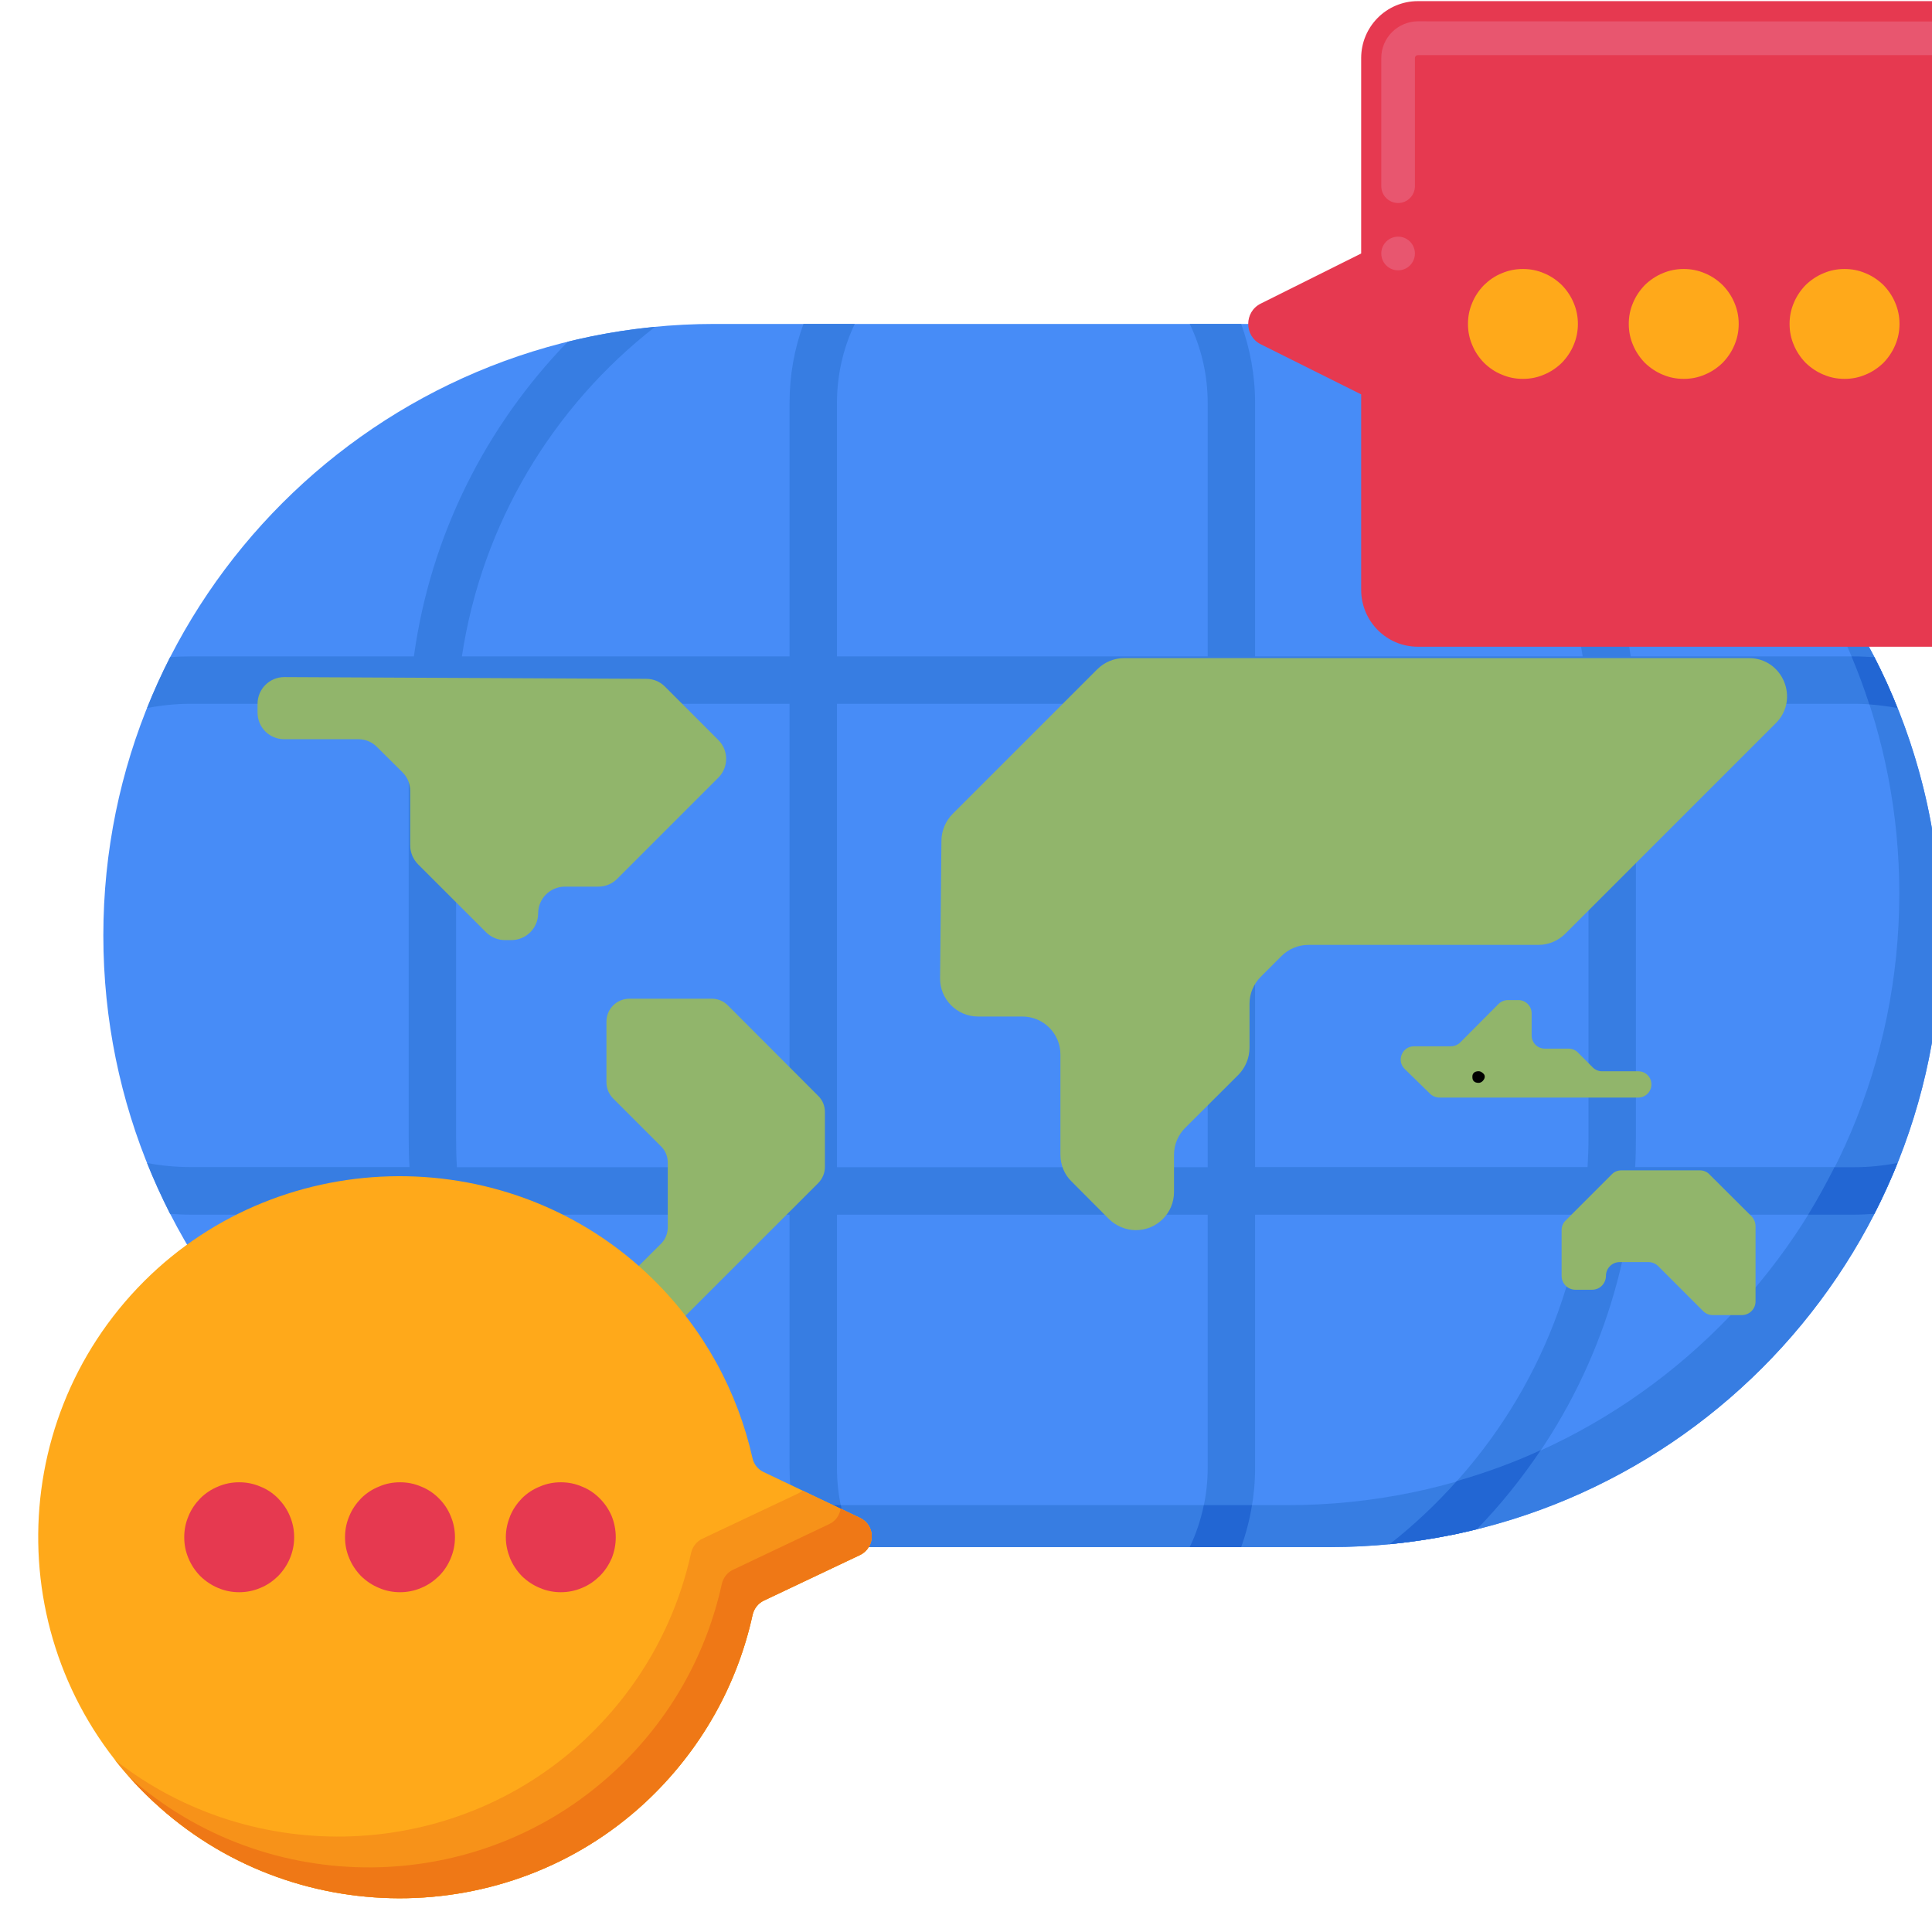 <svg xmlns="http://www.w3.org/2000/svg" xmlns:xlink="http://www.w3.org/1999/xlink" width="52" zoomAndPan="magnify" viewBox="0 0 39 39" height="52" preserveAspectRatio="xMidYMid meet" version="1.0"><defs><g/></defs><path fill="#478cf7" d="M 26.844 31.23 L 14.426 31.23 C 7.609 31.23 2.086 25.703 2.086 18.883 C 2.086 12.066 7.609 6.539 14.426 6.539 L 26.844 6.539 C 33.66 6.539 39.188 12.066 39.188 18.883 C 39.188 25.703 33.66 31.23 26.844 31.23 Z M 26.844 31.23 " fill-opacity="1" fill-rule="nonzero"/><path fill="#377de2" d="M 35.137 9.742 C 37.125 11.934 38.34 14.844 38.34 18.035 C 38.34 24.855 32.812 30.383 25.996 30.383 L 13.578 30.383 C 10.387 30.383 7.477 29.168 5.285 27.18 C 7.543 29.668 10.805 31.23 14.426 31.23 L 26.844 31.23 C 33.66 31.23 39.188 25.703 39.188 18.883 C 39.188 15.258 37.625 12 35.137 9.742 Z M 35.137 9.742 " fill-opacity="1" fill-rule="nonzero"/><path fill="#377de2" d="M 33.008 23.562 C 33.02 23.363 33.023 23.16 33.023 22.961 L 33.023 14.809 C 33.023 14.609 33.02 14.406 33.008 14.207 L 37.426 14.207 C 37.727 14.207 38.02 14.238 38.305 14.293 C 38.164 13.941 38.008 13.598 37.836 13.266 C 37.699 13.258 37.562 13.25 37.426 13.25 L 32.918 13.25 C 32.578 10.801 31.457 8.594 29.812 6.898 C 29.238 6.758 28.648 6.656 28.047 6.598 C 30.102 8.203 31.543 10.559 31.949 13.25 L 25.336 13.25 L 25.336 8.141 C 25.336 7.578 25.234 7.039 25.055 6.539 L 24.016 6.539 C 24.25 7.023 24.379 7.566 24.379 8.141 L 24.379 13.25 L 16.895 13.25 L 16.895 8.141 C 16.895 7.566 17.023 7.023 17.254 6.539 L 16.219 6.539 C 16.035 7.039 15.938 7.578 15.938 8.141 L 15.938 13.25 L 9.324 13.25 C 9.73 10.559 11.168 8.199 13.223 6.598 C 12.621 6.656 12.031 6.758 11.461 6.898 C 9.816 8.594 8.691 10.797 8.355 13.25 L 3.848 13.25 C 3.711 13.25 3.57 13.254 3.434 13.266 C 3.266 13.598 3.109 13.941 2.969 14.293 C 3.254 14.238 3.547 14.207 3.848 14.207 L 8.266 14.207 C 8.254 14.406 8.25 14.609 8.25 14.809 L 8.25 22.961 C 8.25 23.16 8.254 23.363 8.266 23.559 L 3.848 23.559 C 3.547 23.559 3.254 23.531 2.969 23.477 C 3.109 23.828 3.266 24.168 3.434 24.504 C 3.57 24.512 3.711 24.52 3.848 24.52 L 8.355 24.52 C 8.691 26.969 9.816 29.176 11.461 30.871 C 12.035 31.012 12.621 31.113 13.223 31.172 C 11.168 29.566 9.73 27.211 9.324 24.52 L 15.938 24.52 L 15.938 29.629 C 15.938 30.191 16.035 30.73 16.219 31.23 L 17.254 31.23 C 17.023 30.742 16.895 30.199 16.895 29.629 L 16.895 24.52 L 24.379 24.52 L 24.379 29.629 C 24.379 30.199 24.25 30.742 24.016 31.23 L 25.055 31.23 C 25.234 30.73 25.336 30.191 25.336 29.629 L 25.336 24.52 L 31.949 24.52 C 31.543 27.211 30.102 29.566 28.047 31.172 C 28.648 31.113 29.238 31.012 29.812 30.871 C 31.457 29.176 32.578 26.969 32.918 24.52 L 37.426 24.52 C 37.562 24.52 37.699 24.512 37.836 24.504 C 38.008 24.168 38.164 23.828 38.305 23.477 C 38.02 23.531 37.727 23.559 37.426 23.559 L 33.008 23.559 Z M 9.223 23.562 C 9.211 23.363 9.207 23.16 9.207 22.961 L 9.207 14.809 C 9.207 14.609 9.211 14.406 9.223 14.207 L 15.938 14.207 L 15.938 23.562 Z M 16.895 23.562 L 16.895 14.207 L 24.379 14.207 L 24.379 23.562 Z M 25.336 23.562 L 25.336 14.207 L 32.047 14.207 C 32.059 14.406 32.066 14.609 32.066 14.809 L 32.066 22.961 C 32.066 23.16 32.059 23.363 32.047 23.559 L 25.336 23.559 Z M 25.336 23.562 " fill-opacity="1" fill-rule="nonzero"/><path fill="#2266d3" d="M 31.102 29.273 C 30.559 29.523 29.992 29.73 29.406 29.898 C 28.992 30.363 28.539 30.789 28.051 31.172 C 28.059 31.168 28.07 31.168 28.082 31.168 C 28.117 31.164 28.156 31.16 28.191 31.156 C 28.344 31.141 28.492 31.121 28.641 31.098 C 28.695 31.09 28.75 31.082 28.805 31.074 C 28.957 31.051 29.109 31.023 29.258 30.992 C 29.289 30.988 29.32 30.98 29.352 30.977 C 29.508 30.941 29.664 30.906 29.816 30.867 C 30.289 30.379 30.719 29.844 31.102 29.273 Z M 31.102 29.273 " fill-opacity="1" fill-rule="nonzero"/><path fill="#2266d3" d="M 12.254 30.309 C 11.738 30.254 11.234 30.168 10.742 30.051 C 10.965 30.332 11.203 30.605 11.453 30.863 C 11.539 30.887 11.621 30.906 11.703 30.926 C 11.746 30.938 11.785 30.945 11.828 30.953 C 12.016 30.996 12.203 31.031 12.391 31.062 C 12.434 31.07 12.477 31.074 12.52 31.082 C 12.676 31.105 12.836 31.129 12.996 31.145 C 13.043 31.152 13.09 31.156 13.141 31.164 C 13.168 31.164 13.195 31.168 13.219 31.168 C 12.879 30.902 12.559 30.613 12.254 30.309 Z M 12.254 30.309 " fill-opacity="1" fill-rule="nonzero"/><path fill="#2266d3" d="M 37.426 23.562 L 37.031 23.562 C 36.867 23.887 36.691 24.207 36.5 24.52 L 37.426 24.52 C 37.562 24.52 37.699 24.512 37.832 24.504 C 37.859 24.457 37.883 24.41 37.906 24.363 C 37.945 24.281 37.984 24.203 38.02 24.125 C 38.066 24.027 38.109 23.93 38.152 23.832 C 38.188 23.75 38.223 23.672 38.258 23.59 C 38.273 23.551 38.285 23.516 38.301 23.477 C 38.016 23.531 37.723 23.562 37.426 23.562 Z M 37.426 23.562 " fill-opacity="1" fill-rule="nonzero"/><path fill="#2266d3" d="M 16.219 31.23 L 17.254 31.23 C 17.129 30.965 17.031 30.68 16.973 30.383 L 16 30.383 C 16.047 30.676 16.121 30.957 16.219 31.23 Z M 16.219 31.23 " fill-opacity="1" fill-rule="nonzero"/><path fill="#2266d3" d="M 38.09 13.789 C 38.008 13.613 37.926 13.438 37.836 13.266 C 37.699 13.258 37.562 13.25 37.426 13.25 L 37.375 13.25 C 37.508 13.566 37.629 13.891 37.734 14.219 C 37.926 14.234 38.117 14.258 38.301 14.293 C 38.25 14.16 38.195 14.027 38.137 13.898 C 38.121 13.863 38.105 13.824 38.09 13.789 Z M 38.09 13.789 " fill-opacity="1" fill-rule="nonzero"/><path fill="#2266d3" d="M 25.273 30.383 L 24.301 30.383 C 24.238 30.68 24.145 30.965 24.016 31.23 L 25.055 31.23 C 25.152 30.957 25.227 30.676 25.273 30.383 Z M 25.273 30.383 " fill-opacity="1" fill-rule="nonzero"/><path fill="#91b56b" d="M 12.457 17.742 C 12.355 17.844 12.219 17.898 12.074 17.898 L 11.402 17.898 C 11.105 17.898 10.863 18.141 10.863 18.438 C 10.863 18.734 10.621 18.977 10.324 18.977 L 10.191 18.977 C 10.047 18.977 9.91 18.918 9.809 18.816 L 8.441 17.449 C 8.34 17.348 8.281 17.211 8.281 17.066 L 8.281 15.969 C 8.281 15.828 8.227 15.691 8.125 15.59 L 7.613 15.082 C 7.516 14.98 7.379 14.922 7.234 14.922 L 5.738 14.922 C 5.438 14.922 5.199 14.684 5.199 14.383 L 5.199 14.207 C 5.199 13.91 5.441 13.668 5.738 13.668 L 13.043 13.703 C 13.188 13.703 13.32 13.758 13.422 13.859 L 14.5 14.938 C 14.711 15.148 14.711 15.488 14.5 15.699 Z M 12.457 17.742 " fill-opacity="1" fill-rule="nonzero"/><path fill="#91b56b" d="M 14.691 20.293 C 14.605 20.207 14.488 20.16 14.367 20.16 L 12.707 20.16 C 12.449 20.16 12.242 20.367 12.242 20.621 L 12.242 21.852 C 12.242 21.973 12.293 22.09 12.379 22.176 L 13.348 23.145 C 13.434 23.23 13.48 23.348 13.48 23.473 L 13.48 24.773 C 13.48 24.895 13.434 25.016 13.348 25.102 L 12.793 25.656 C 12.707 25.742 12.656 25.859 12.656 25.98 L 12.656 26.629 C 12.656 26.883 12.863 27.09 13.117 27.09 C 13.242 27.09 13.359 27.039 13.445 26.953 L 16.516 23.883 C 16.605 23.793 16.652 23.676 16.652 23.555 L 16.652 22.449 C 16.652 22.324 16.605 22.207 16.516 22.121 Z M 14.691 20.293 " fill-opacity="1" fill-rule="nonzero"/><path fill="#91b56b" d="M 31.598 18.848 L 35.848 14.598 C 36.332 14.113 35.988 13.285 35.305 13.285 L 22.691 13.285 C 22.488 13.285 22.293 13.367 22.148 13.512 L 19.23 16.43 C 19.09 16.57 19.008 16.762 19.004 16.965 L 18.977 19.742 C 18.969 20.168 19.316 20.52 19.742 20.52 L 20.637 20.52 C 21.062 20.52 21.406 20.863 21.406 21.285 L 21.406 23.305 C 21.406 23.512 21.484 23.707 21.629 23.848 L 22.387 24.609 C 22.531 24.75 22.727 24.832 22.93 24.832 C 23.355 24.832 23.699 24.488 23.699 24.062 L 23.699 23.312 C 23.699 23.105 23.781 22.91 23.926 22.766 L 25 21.695 C 25.141 21.551 25.223 21.355 25.223 21.148 L 25.223 20.262 C 25.223 20.059 25.305 19.863 25.449 19.719 L 25.867 19.301 C 26.012 19.156 26.207 19.074 26.41 19.074 L 31.055 19.074 C 31.258 19.074 31.453 18.992 31.598 18.848 Z M 31.598 18.848 " fill-opacity="1" fill-rule="nonzero"/><path fill="#91b56b" d="M 35.359 24.555 L 34.508 23.707 C 34.457 23.652 34.387 23.625 34.312 23.625 L 32.73 23.625 C 32.656 23.625 32.586 23.652 32.535 23.707 L 31.605 24.637 C 31.551 24.688 31.523 24.758 31.523 24.832 L 31.523 25.754 C 31.523 25.91 31.648 26.035 31.801 26.035 L 32.141 26.035 C 32.293 26.035 32.418 25.91 32.418 25.754 C 32.418 25.602 32.543 25.477 32.695 25.477 L 33.277 25.477 C 33.352 25.477 33.422 25.508 33.473 25.559 L 34.379 26.465 C 34.434 26.52 34.504 26.547 34.578 26.547 L 35.16 26.547 C 35.316 26.547 35.438 26.422 35.438 26.27 L 35.438 24.754 C 35.438 24.68 35.41 24.609 35.359 24.555 Z M 35.359 24.555 " fill-opacity="1" fill-rule="nonzero"/><path fill="#91b56b" d="M 33.336 21.891 C 33.336 21.742 33.219 21.625 33.07 21.625 L 32.34 21.625 C 32.27 21.625 32.203 21.598 32.152 21.547 L 31.848 21.242 C 31.801 21.195 31.73 21.168 31.66 21.168 L 31.184 21.168 C 31.035 21.168 30.918 21.047 30.918 20.902 L 30.918 20.453 C 30.918 20.309 30.797 20.188 30.652 20.188 L 30.441 20.188 C 30.371 20.188 30.301 20.215 30.25 20.266 L 29.477 21.043 C 29.426 21.094 29.355 21.121 29.285 21.121 L 28.543 21.121 C 28.305 21.121 28.184 21.41 28.355 21.578 L 28.871 22.082 C 28.922 22.129 28.988 22.156 29.059 22.156 L 33.07 22.156 C 33.219 22.156 33.336 22.035 33.336 21.891 Z M 33.336 21.891 " fill-opacity="1" fill-rule="nonzero"/><path fill="#ffa91a" d="M 15.188 29.426 C 14.891 28.105 14.223 26.848 13.184 25.824 C 10.348 23.035 5.727 23.051 2.91 25.863 C 0 28.773 0.059 33.531 3.09 36.363 C 5.867 38.961 10.234 38.973 13.023 36.387 C 14.16 35.328 14.887 34 15.191 32.602 C 15.219 32.473 15.305 32.363 15.422 32.309 L 17.359 31.391 C 17.676 31.238 17.676 30.789 17.359 30.641 L 15.414 29.715 C 15.297 29.66 15.215 29.555 15.188 29.426 Z M 15.188 29.426 " fill-opacity="1" fill-rule="nonzero"/><path fill="#e63950" d="M 5.938 31.031 C 5.938 31.18 5.91 31.32 5.852 31.457 C 5.797 31.59 5.715 31.711 5.613 31.816 C 5.508 31.918 5.391 32 5.254 32.055 C 5.117 32.113 4.977 32.141 4.828 32.141 C 4.68 32.141 4.539 32.113 4.402 32.055 C 4.27 32 4.148 31.918 4.043 31.816 C 3.941 31.711 3.859 31.59 3.805 31.457 C 3.746 31.32 3.719 31.18 3.719 31.031 C 3.719 30.883 3.746 30.742 3.805 30.605 C 3.859 30.469 3.941 30.352 4.043 30.246 C 4.148 30.141 4.27 30.062 4.402 30.008 C 4.539 29.949 4.68 29.922 4.828 29.922 C 4.977 29.922 5.117 29.949 5.254 30.008 C 5.391 30.062 5.508 30.141 5.613 30.246 C 5.715 30.352 5.797 30.469 5.852 30.605 C 5.91 30.742 5.938 30.883 5.938 31.031 Z M 5.938 31.031 " fill-opacity="1" fill-rule="nonzero"/><path fill="#e63950" d="M 9.184 31.031 C 9.184 31.18 9.156 31.32 9.098 31.457 C 9.043 31.59 8.965 31.711 8.859 31.816 C 8.754 31.918 8.637 32 8.5 32.055 C 8.363 32.113 8.223 32.141 8.074 32.141 C 7.93 32.141 7.785 32.113 7.652 32.055 C 7.516 32 7.395 31.918 7.289 31.816 C 7.188 31.711 7.105 31.59 7.051 31.457 C 6.992 31.32 6.965 31.18 6.965 31.031 C 6.965 30.883 6.992 30.742 7.051 30.605 C 7.105 30.469 7.188 30.352 7.289 30.246 C 7.395 30.141 7.516 30.062 7.652 30.008 C 7.785 29.949 7.93 29.922 8.074 29.922 C 8.223 29.922 8.363 29.949 8.5 30.008 C 8.637 30.062 8.754 30.141 8.859 30.246 C 8.965 30.352 9.043 30.469 9.098 30.605 C 9.156 30.742 9.184 30.883 9.184 31.031 Z M 9.184 31.031 " fill-opacity="1" fill-rule="nonzero"/><path fill="#e63950" d="M 12.43 31.031 C 12.43 31.18 12.402 31.32 12.348 31.457 C 12.289 31.59 12.211 31.711 12.105 31.816 C 12 31.918 11.883 32 11.746 32.055 C 11.609 32.113 11.469 32.141 11.32 32.141 C 11.176 32.141 11.031 32.113 10.898 32.055 C 10.762 32 10.641 31.918 10.535 31.816 C 10.434 31.711 10.352 31.59 10.297 31.457 C 10.242 31.32 10.211 31.18 10.211 31.031 C 10.211 30.883 10.242 30.742 10.297 30.605 C 10.352 30.469 10.434 30.352 10.535 30.246 C 10.641 30.141 10.762 30.062 10.898 30.008 C 11.031 29.949 11.176 29.922 11.32 29.922 C 11.469 29.922 11.609 29.949 11.746 30.008 C 11.883 30.062 12 30.141 12.105 30.246 C 12.211 30.352 12.289 30.469 12.348 30.605 C 12.402 30.742 12.43 30.883 12.43 31.031 Z M 12.43 31.031 " fill-opacity="1" fill-rule="nonzero"/><path fill="#f79219" d="M 17.359 30.641 L 16.199 30.09 C 16.176 30.109 16.148 30.129 16.117 30.145 L 14.176 31.062 C 14.059 31.117 13.977 31.227 13.949 31.355 C 13.641 32.754 12.918 34.082 11.777 35.141 C 9.145 37.582 5.102 37.711 2.32 35.527 C 2.551 35.82 2.809 36.102 3.09 36.363 C 5.867 38.961 10.234 38.973 13.023 36.387 C 14.16 35.328 14.887 34 15.191 32.602 C 15.219 32.473 15.305 32.363 15.422 32.309 L 17.359 31.391 C 17.676 31.238 17.676 30.789 17.359 30.641 Z M 17.359 30.641 " fill-opacity="1" fill-rule="nonzero"/><path fill="#ef7816" d="M 17.359 30.641 L 16.969 30.453 C 16.949 30.582 16.875 30.703 16.738 30.766 L 14.797 31.688 C 14.68 31.742 14.598 31.852 14.57 31.977 C 14.262 33.379 13.539 34.707 12.398 35.762 C 9.656 38.305 5.391 38.34 2.605 35.867 C 2.758 36.039 2.918 36.207 3.09 36.363 C 5.867 38.961 10.234 38.973 13.023 36.387 C 14.16 35.328 14.883 34 15.191 32.602 C 15.219 32.473 15.305 32.363 15.422 32.309 L 17.359 31.391 C 17.676 31.238 17.676 30.789 17.359 30.641 Z M 17.359 30.641 " fill-opacity="1" fill-rule="nonzero"/><path fill="#e63950" d="M 39.355 0.023 L 28.621 0.023 C 27.988 0.023 27.477 0.539 27.477 1.172 L 27.477 5.117 L 25.449 6.129 C 25.113 6.297 25.113 6.781 25.449 6.949 L 27.477 7.961 L 27.477 11.906 C 27.477 12.539 27.988 13.055 28.621 13.055 L 39.355 13.055 C 39.988 13.055 40.5 12.539 40.5 11.906 L 40.5 1.172 C 40.5 0.539 39.988 0.023 39.355 0.023 Z M 39.355 0.023 " fill-opacity="1" fill-rule="nonzero"/><path fill="#e8566f" d="M 28.223 5.457 C 28.035 5.457 27.883 5.305 27.883 5.117 C 27.883 4.93 28.035 4.777 28.223 4.777 C 28.41 4.777 28.562 4.93 28.562 5.117 C 28.562 5.305 28.41 5.457 28.223 5.457 Z M 28.223 4.098 C 28.035 4.098 27.883 3.945 27.883 3.758 L 27.883 1.172 C 27.883 0.762 28.215 0.434 28.621 0.43 L 39.355 0.434 C 39.543 0.434 39.695 0.582 39.695 0.773 C 39.695 0.957 39.543 1.113 39.355 1.113 L 28.621 1.113 C 28.59 1.113 28.562 1.137 28.562 1.172 L 28.562 3.758 C 28.562 3.945 28.41 4.098 28.223 4.098 Z M 28.223 4.098 " fill-opacity="1" fill-rule="nonzero"/><path fill="#ffa91a" d="M 31.852 6.539 C 31.852 6.688 31.824 6.828 31.766 6.965 C 31.711 7.098 31.629 7.219 31.527 7.324 C 31.422 7.426 31.301 7.508 31.168 7.562 C 31.031 7.621 30.891 7.648 30.742 7.648 C 30.594 7.648 30.453 7.621 30.316 7.562 C 30.18 7.508 30.062 7.426 29.957 7.324 C 29.855 7.219 29.773 7.098 29.719 6.965 C 29.66 6.828 29.633 6.688 29.633 6.539 C 29.633 6.391 29.66 6.25 29.719 6.113 C 29.773 5.98 29.855 5.859 29.957 5.754 C 30.062 5.652 30.18 5.57 30.316 5.516 C 30.453 5.457 30.594 5.43 30.742 5.43 C 30.891 5.43 31.031 5.457 31.168 5.516 C 31.301 5.57 31.422 5.652 31.527 5.754 C 31.629 5.859 31.711 5.98 31.766 6.113 C 31.824 6.25 31.852 6.391 31.852 6.539 Z M 31.852 6.539 " fill-opacity="1" fill-rule="nonzero"/><path fill="#ffa91a" d="M 35.098 6.539 C 35.098 6.688 35.07 6.828 35.012 6.965 C 34.957 7.098 34.875 7.219 34.773 7.324 C 34.668 7.426 34.547 7.508 34.414 7.562 C 34.277 7.621 34.137 7.648 33.988 7.648 C 33.84 7.648 33.699 7.621 33.562 7.562 C 33.43 7.508 33.309 7.426 33.203 7.324 C 33.102 7.219 33.02 7.098 32.965 6.965 C 32.906 6.828 32.879 6.688 32.879 6.539 C 32.879 6.391 32.906 6.25 32.965 6.113 C 33.02 5.98 33.102 5.859 33.203 5.754 C 33.309 5.652 33.43 5.57 33.562 5.516 C 33.699 5.457 33.84 5.43 33.988 5.43 C 34.137 5.43 34.277 5.457 34.414 5.516 C 34.547 5.57 34.668 5.652 34.773 5.754 C 34.875 5.859 34.957 5.98 35.012 6.113 C 35.07 6.25 35.098 6.391 35.098 6.539 Z M 35.098 6.539 " fill-opacity="1" fill-rule="nonzero"/><path fill="#ffa91a" d="M 38.344 6.539 C 38.344 6.688 38.316 6.828 38.258 6.965 C 38.203 7.098 38.121 7.219 38.02 7.324 C 37.914 7.426 37.793 7.508 37.66 7.562 C 37.523 7.621 37.383 7.648 37.234 7.648 C 37.086 7.648 36.945 7.621 36.809 7.562 C 36.676 7.508 36.555 7.426 36.449 7.324 C 36.348 7.219 36.266 7.098 36.211 6.965 C 36.152 6.828 36.125 6.688 36.125 6.539 C 36.125 6.391 36.152 6.25 36.211 6.113 C 36.266 5.98 36.348 5.859 36.449 5.754 C 36.555 5.652 36.676 5.57 36.809 5.516 C 36.945 5.457 37.086 5.43 37.234 5.43 C 37.383 5.43 37.523 5.457 37.66 5.516 C 37.793 5.57 37.914 5.652 38.02 5.754 C 38.121 5.859 38.203 5.98 38.258 6.113 C 38.316 6.25 38.344 6.391 38.344 6.539 Z M 38.344 6.539 " fill-opacity="1" fill-rule="nonzero"/><g fill="#000000" fill-opacity="1"><g transform="translate(29.581, 21.843)"><g><path d="M 0.266 0.016 C 0.223 0.016 0.191 0.004 0.172 -0.016 C 0.148 -0.035 0.141 -0.066 0.141 -0.109 C 0.141 -0.141 0.148 -0.164 0.172 -0.188 C 0.191 -0.207 0.223 -0.219 0.266 -0.219 C 0.297 -0.219 0.32 -0.207 0.344 -0.188 C 0.375 -0.164 0.391 -0.141 0.391 -0.109 C 0.391 -0.078 0.375 -0.047 0.344 -0.016 C 0.32 0.004 0.297 0.016 0.266 0.016 Z M 0.266 0.016 "/></g></g></g></svg>